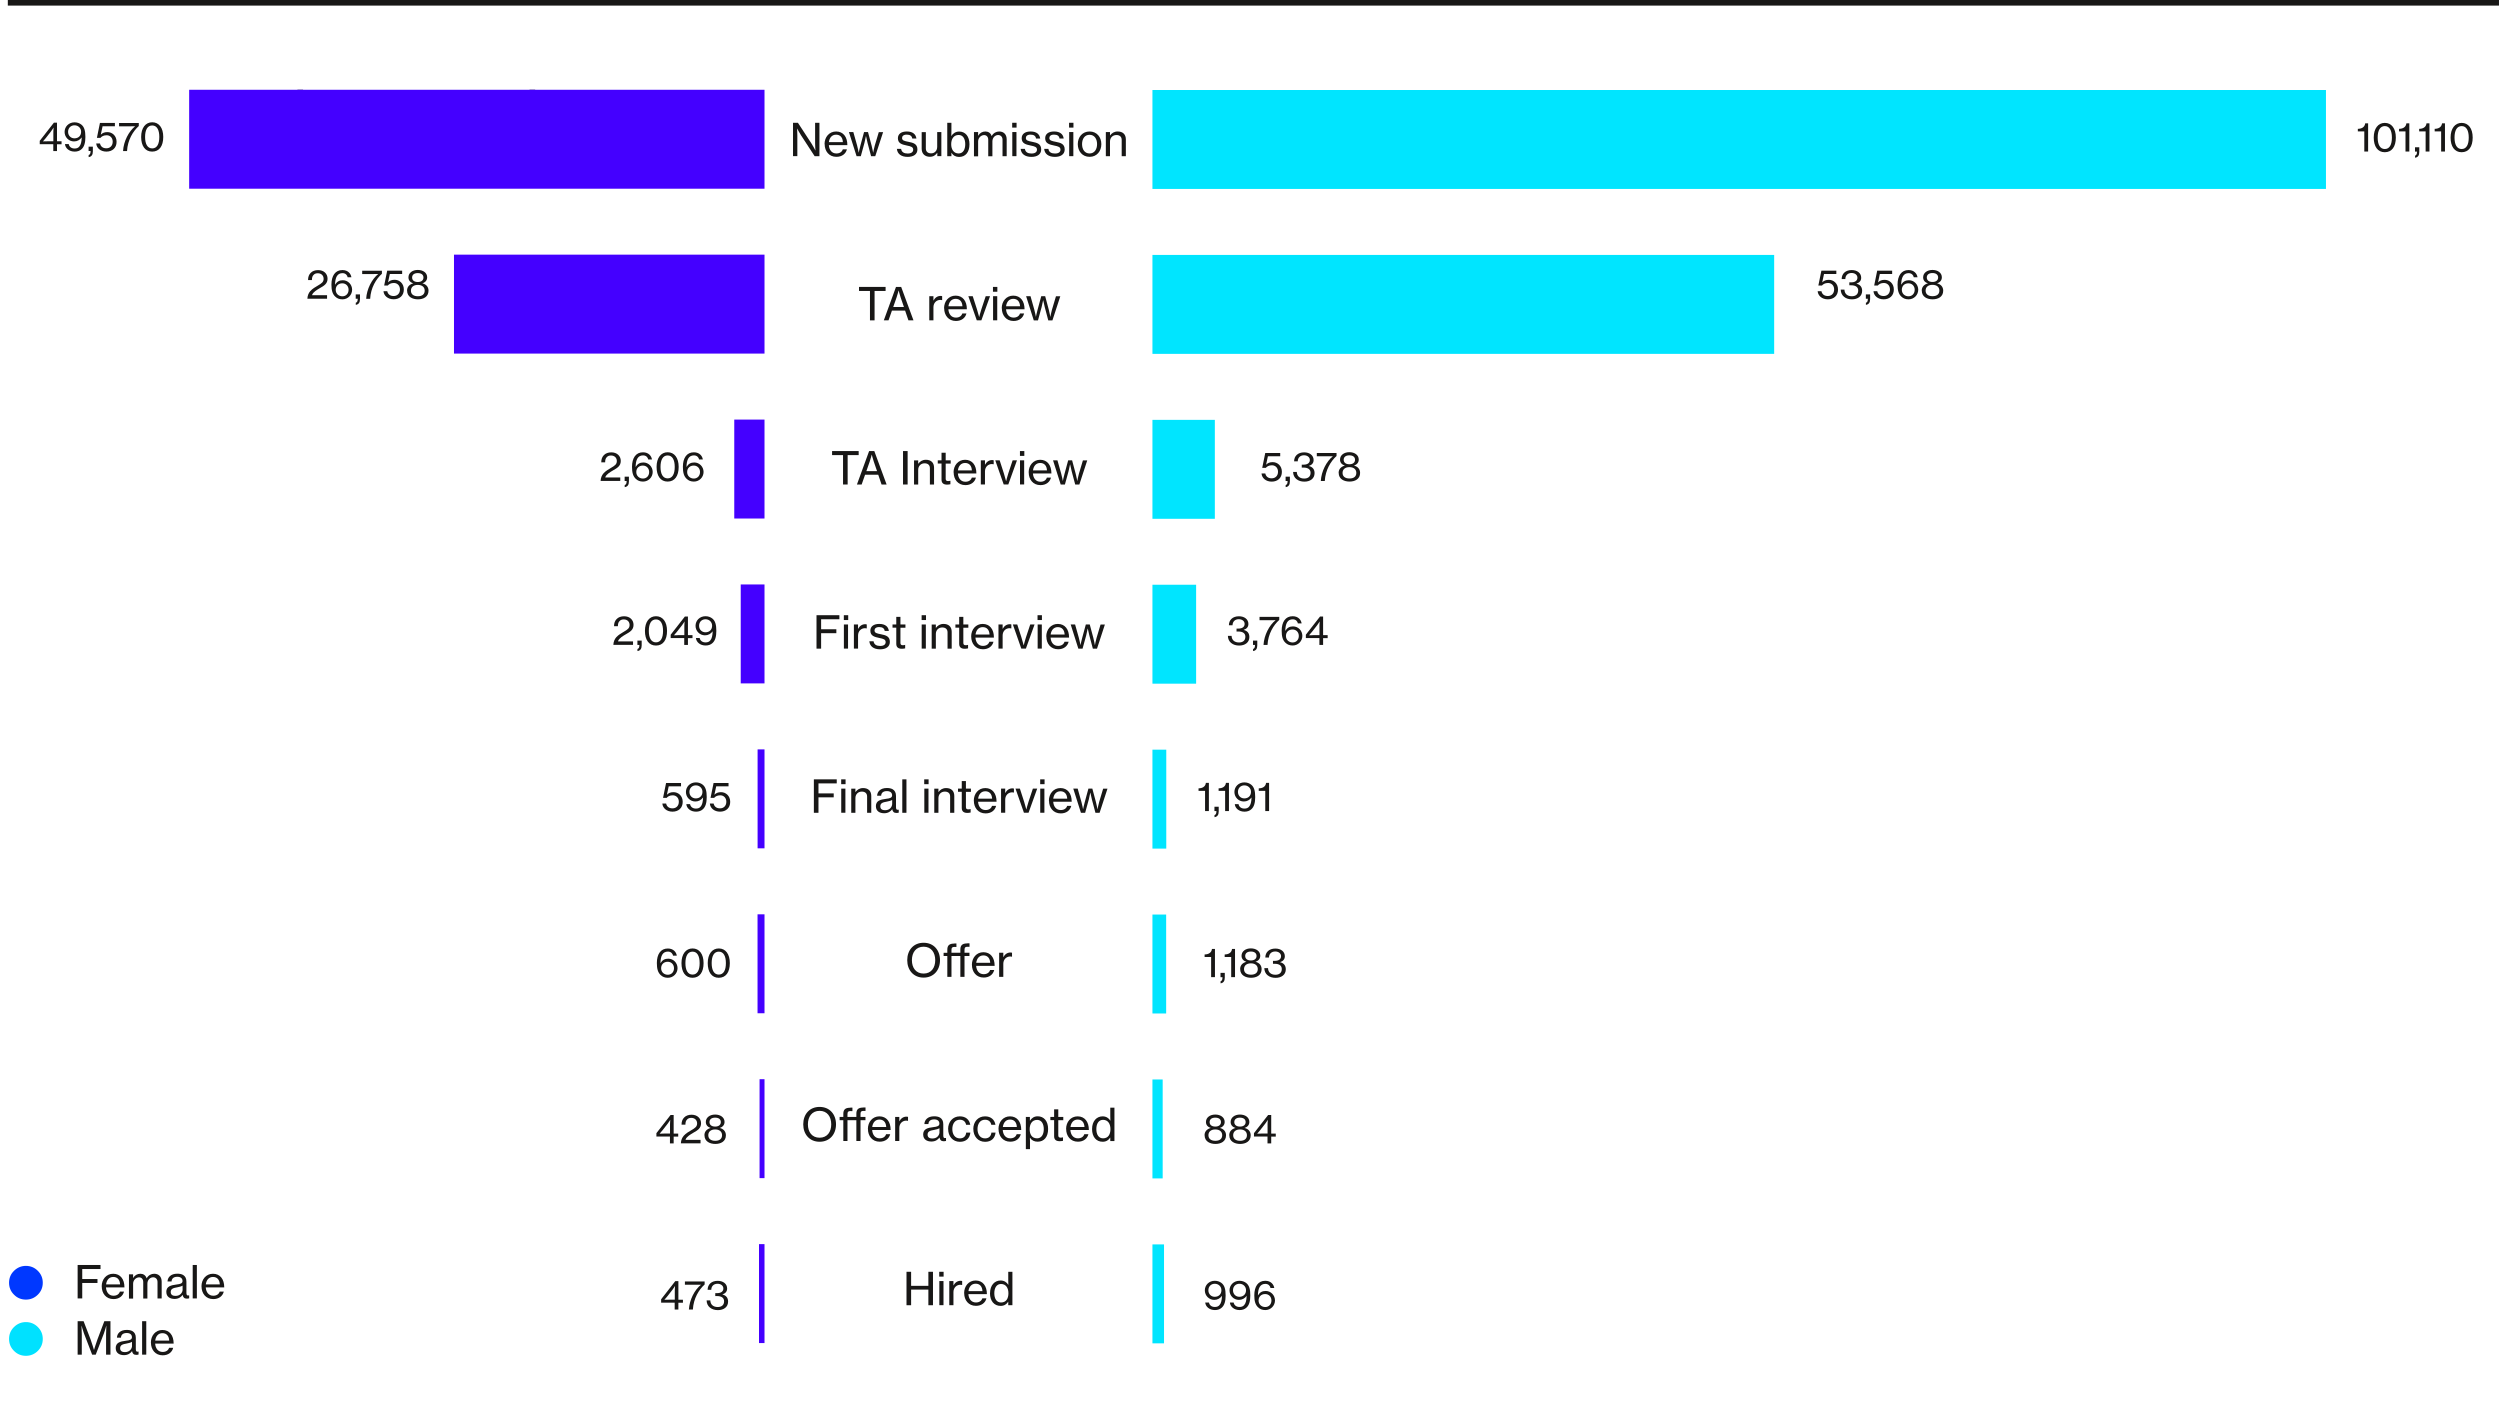 <?xml version="1.0" encoding="UTF-8"?><svg id="Ebene_1" xmlns="http://www.w3.org/2000/svg" xmlns:xlink="http://www.w3.org/1999/xlink" viewBox="0 0 444.73 249.75"><defs><style>.cls-1{stroke:#181716;}.cls-1,.cls-2,.cls-3{fill:none;}.cls-4{clip-path:url(#clippath);}.cls-2,.cls-5,.cls-6,.cls-7,.cls-8,.cls-9{stroke-width:0px;}.cls-10{clip-path:url(#clippath-1);}.cls-11{clip-path:url(#clippath-2);}.cls-5{fill:#40f;}.cls-3{stroke:#000;stroke-miterlimit:10;}.cls-6{fill:#0038ff;}.cls-7{fill:#181716;}.cls-8{fill:#00e5ff;}.cls-9{fill:#00e1ff;}</style><clipPath id="clippath"><rect class="cls-2" x="204.49" y="7.59" width="239.72" height="239.46"/></clipPath><clipPath id="clippath-1"><rect class="cls-2" x="15.9" y="7.59" width="121.82" height="238.89"/></clipPath><clipPath id="clippath-2"><rect class="cls-2" width="444.55" height="249.75"/></clipPath></defs><g class="cls-4"><rect class="cls-5" x="100.42" y="15.97" width="102.35" height="17.6"/><rect class="cls-5" x="147.53" y="45.3" width="55.24" height="17.6"/><rect class="cls-5" x="197.39" y="74.64" width="5.38" height="17.6"/><rect class="cls-5" x="198.54" y="103.97" width="4.23" height="17.6"/><rect class="cls-5" x="201.54" y="133.31" width="1.23" height="17.6"/><rect class="cls-5" x="201.53" y="162.65" width="1.24" height="17.6"/><rect class="cls-5" x="201.89" y="191.98" width=".88" height="17.6"/><rect class="cls-5" x="201.8" y="221.32" width=".98" height="17.6"/></g><line class="cls-3" x1="246.3" y1="16.01" x2="246.3" y2="21.88"/><line class="cls-3" x1="287.6" y1="16.01" x2="287.6" y2="21.88"/><line class="cls-3" x1="328.89" y1="16.01" x2="328.89" y2="21.88"/><line class="cls-3" x1="370.19" y1="16.01" x2="370.19" y2="21.88"/><line class="cls-3" x1="411.48" y1="16.01" x2="411.48" y2="21.88"/><rect class="cls-8" x="205.01" y="16.01" width="208.76" height="17.6"/><rect class="cls-8" x="205.01" y="45.35" width="110.6" height="17.6"/><rect class="cls-8" x="205.01" y="74.69" width="11.1" height="17.6"/><rect class="cls-8" x="205.01" y="104.02" width="7.77" height="17.6"/><rect class="cls-8" x="205.01" y="133.36" width="2.46" height="17.6"/><rect class="cls-8" x="205.01" y="162.69" width="2.44" height="17.6"/><rect class="cls-8" x="205.01" y="192.03" width="1.82" height="17.6"/><rect class="cls-8" x="205.01" y="221.37" width="2.06" height="17.6"/><line class="cls-3" x1="94.7" y1="15.97" x2="94.7" y2="21.83"/><line class="cls-3" x1="53.41" y1="15.97" x2="53.41" y2="21.83"/><rect class="cls-5" x="33.65" y="15.97" width="102.35" height="17.6"/><rect class="cls-5" x="80.76" y="45.3" width="55.24" height="17.6"/><rect class="cls-5" x="130.62" y="74.64" width="5.38" height="17.6"/><rect class="cls-5" x="131.77" y="103.97" width="4.23" height="17.6"/><rect class="cls-5" x="134.77" y="133.31" width="1.23" height="17.6"/><rect class="cls-5" x="134.76" y="162.65" width="1.24" height="17.6"/><rect class="cls-5" x="135.12" y="191.98" width=".88" height="17.6"/><rect class="cls-5" x="135.02" y="221.32" width=".98" height="17.6"/><g class="cls-10"><rect class="cls-8" x="138.23" y="16.01" width="208.76" height="17.6"/><rect class="cls-8" x="138.23" y="45.35" width="110.6" height="17.6"/><rect class="cls-8" x="138.23" y="74.69" width="11.1" height="17.6"/><rect class="cls-8" x="138.23" y="104.02" width="7.77" height="17.6"/><rect class="cls-8" x="138.23" y="133.36" width="2.46" height="17.6"/><rect class="cls-8" x="138.23" y="162.69" width="2.44" height="17.6"/><rect class="cls-8" x="138.23" y="192.03" width="1.82" height="17.6"/><rect class="cls-8" x="138.23" y="221.37" width="2.06" height="17.6"/></g><path class="cls-7" d="M9.49,25.65h-2.42v-.6l2.52-3.23h.55v3.31h.81v.53h-.81v1.21h-.66v-1.21ZM8.36,25.13h1.13v-1.69c0-.27.04-.74.04-.74h-.01s-.23.39-.43.65l-.92,1.18c-.2.25-.53.62-.53.62h0s.46-.01.74-.01Z"/><path class="cls-7" d="M11.55,25.63h.68c.06.41.4.79,1.04.79.37,0,.64-.11.83-.34.29-.32.41-.85.44-1.63h-.01c-.32.44-.78.71-1.37.71-.92,0-1.67-.76-1.67-1.69,0-.95.75-1.71,1.77-1.71.5,0,.88.16,1.18.38.57.43.75,1.15.75,2.24,0,1-.2,1.73-.69,2.16-.3.28-.71.43-1.21.43-.99,0-1.67-.61-1.73-1.34ZM14.43,23.45c0-.69-.53-1.16-1.18-1.16s-1.14.47-1.14,1.16.5,1.16,1.13,1.16c.73,0,1.19-.48,1.19-1.16Z"/><path class="cls-7" d="M15.77,27.58c.2-.07.34-.21.34-.65v-.07h-.35v-.77h.76v.84c0,.62-.25.95-.75,1.02v-.36Z"/><path class="cls-7" d="M17.12,25.52h.67c.1.5.46.86,1.13.86s1.13-.46,1.13-1.17-.48-1.15-1.08-1.15c-.55,0-.9.22-1.09.46h-.64l.54-2.65h2.66v.59h-2.19l-.32,1.49h.01c.28-.29.64-.45,1.16-.45.84,0,1.64.63,1.64,1.73s-.77,1.74-1.81,1.74-1.75-.64-1.81-1.44Z"/><path class="cls-7" d="M24.04,22.46h0s-.39.01-.92.01h-1.94v-.59h3.51v.54c-1.01.9-1.99,2.49-2.09,4.45h-.71c.1-1.75,1.02-3.5,2.15-4.41Z"/><path class="cls-7" d="M25.11,24.36c0-1.61.78-2.61,1.97-2.61s1.96.98,1.96,2.61-.71,2.61-1.97,2.61-1.96-1.02-1.96-2.61ZM28.34,24.36c0-1.24-.41-2.04-1.26-2.04s-1.27.78-1.27,2.04.42,2.04,1.27,2.04,1.26-.78,1.26-2.04Z"/><path class="cls-7" d="M55.21,51.77c.38-.42.9-.71,1.37-.99.62-.36.99-.61.99-1.18s-.4-.99-1.04-.99c-.34,0-.58.1-.76.31-.2.2-.28.48-.28.9h-.69c0-.56.16-.96.46-1.27.31-.33.78-.5,1.33-.5,1.02,0,1.68.65,1.68,1.53s-.61,1.25-1.36,1.67c-.52.31-1.2.69-1.39,1.21v.06s2.66,0,2.66,0v.62h-3.5c.03-.6.23-1.03.53-1.37Z"/><path class="cls-7" d="M59.65,52.78c-.52-.48-.69-1.16-.69-2.16,0-.78.17-1.43.5-1.88.33-.45.81-.7,1.46-.7,1,0,1.5.67,1.59,1.28h-.67c-.05-.34-.35-.73-.91-.73-.94,0-1.3.76-1.33,2.05h.01c.33-.55.77-.79,1.37-.79.92,0,1.65.75,1.66,1.68,0,.95-.76,1.72-1.72,1.72-.56,0-.97-.18-1.27-.48ZM62.01,51.56c0-.69-.48-1.16-1.12-1.16-.69,0-1.17.46-1.17,1.15s.52,1.16,1.19,1.16c.63,0,1.1-.47,1.1-1.16Z"/><path class="cls-7" d="M63.29,53.86c.2-.07.34-.21.34-.65v-.07h-.35v-.77h.76v.84c0,.62-.25.95-.75,1.02v-.36Z"/><path class="cls-7" d="M67.29,48.74h0s-.39.01-.92.01h-1.94v-.59h3.51v.54c-1.01.9-1.99,2.49-2.09,4.45h-.71c.1-1.75,1.02-3.5,2.15-4.41Z"/><path class="cls-7" d="M68.22,51.8h.67c.1.5.46.86,1.13.86s1.13-.46,1.13-1.17-.48-1.15-1.08-1.15c-.55,0-.9.22-1.09.46h-.64l.54-2.65h2.66v.59h-2.19l-.32,1.48h.01c.28-.29.64-.45,1.16-.45.84,0,1.64.63,1.64,1.73s-.77,1.74-1.81,1.74-1.75-.64-1.81-1.44Z"/><path class="cls-7" d="M72.41,51.71c0-.71.46-1.12,1.09-1.3v-.02c-.54-.16-.84-.54-.84-1.05,0-.8.72-1.32,1.66-1.32s1.67.51,1.67,1.31c0,.51-.3.89-.83,1.06v.02c.64.16,1.07.62,1.07,1.3,0,1.11-.93,1.54-1.88,1.54s-1.93-.43-1.93-1.54ZM75.55,51.71c0-.63-.46-1.03-1.23-1.03s-1.22.4-1.22,1.03.46.99,1.24.99,1.21-.37,1.21-.99ZM75.33,49.37c0-.5-.38-.79-1.01-.79s-1.01.29-1.01.79.39.8,1.01.8,1.01-.3,1.01-.8Z"/><path class="cls-7" d="M107.37,84.19c.38-.42.9-.71,1.37-.99.62-.36.99-.61.99-1.18s-.4-.99-1.04-.99c-.34,0-.58.1-.76.31-.2.2-.28.48-.28.9h-.69c0-.56.16-.96.46-1.27.31-.33.78-.5,1.33-.5,1.02,0,1.68.65,1.68,1.53s-.61,1.25-1.36,1.67c-.52.31-1.2.69-1.39,1.21v.06s2.66,0,2.66,0v.62h-3.5c.03-.6.23-1.03.53-1.37Z"/><path class="cls-7" d="M111.13,86.29c.2-.07.34-.21.34-.65v-.07h-.35v-.77h.76v.84c0,.62-.25.95-.75,1.02v-.36Z"/><path class="cls-7" d="M113.12,85.2c-.52-.48-.69-1.16-.69-2.16,0-.78.17-1.43.5-1.88.33-.45.81-.7,1.46-.7,1,0,1.5.67,1.59,1.28h-.67c-.05-.34-.35-.73-.91-.73-.94,0-1.3.76-1.33,2.05h.01c.33-.55.77-.79,1.37-.79.92,0,1.65.75,1.66,1.68,0,.95-.76,1.72-1.72,1.72-.56,0-.97-.18-1.27-.48ZM115.48,83.98c0-.69-.48-1.16-1.12-1.16-.69,0-1.17.46-1.17,1.15s.52,1.16,1.19,1.16c.63,0,1.1-.47,1.1-1.16Z"/><path class="cls-7" d="M116.8,83.06c0-1.61.78-2.61,1.97-2.61s1.96.98,1.96,2.61-.71,2.61-1.97,2.61-1.96-1.02-1.96-2.61ZM120.03,83.06c0-1.24-.41-2.04-1.26-2.04s-1.27.78-1.27,2.04.42,2.04,1.27,2.04,1.26-.78,1.26-2.04Z"/><path class="cls-7" d="M122.17,85.2c-.52-.48-.69-1.16-.69-2.16,0-.78.17-1.43.5-1.88.33-.45.81-.7,1.46-.7,1,0,1.5.67,1.59,1.28h-.67c-.05-.34-.35-.73-.91-.73-.94,0-1.3.76-1.33,2.05h.01c.33-.55.77-.79,1.37-.79.92,0,1.65.75,1.66,1.68,0,.95-.76,1.72-1.72,1.72-.56,0-.97-.18-1.27-.48ZM124.53,83.98c0-.69-.48-1.16-1.12-1.16-.69,0-1.17.46-1.17,1.15s.52,1.16,1.19,1.16c.63,0,1.1-.47,1.1-1.16Z"/><path class="cls-7" d="M109.64,113.35c.38-.42.9-.71,1.37-.99.62-.36.99-.61.99-1.18s-.4-.99-1.04-.99c-.34,0-.58.1-.76.31-.2.2-.28.48-.28.9h-.69c0-.56.16-.96.46-1.27.31-.33.78-.5,1.33-.5,1.02,0,1.68.65,1.68,1.53s-.61,1.25-1.36,1.67c-.52.31-1.2.69-1.39,1.21v.06s2.66,0,2.66,0v.62h-3.5c.03-.6.23-1.03.53-1.37Z"/><path class="cls-7" d="M113.4,115.45c.2-.07.34-.21.34-.65v-.07h-.35v-.77h.76v.84c0,.62-.25.95-.75,1.02v-.36Z"/><path class="cls-7" d="M114.73,112.23c0-1.61.78-2.61,1.97-2.61s1.96.98,1.96,2.61-.71,2.61-1.97,2.61-1.96-1.02-1.96-2.61ZM117.95,112.23c0-1.24-.41-2.04-1.26-2.04s-1.27.78-1.27,2.04.42,2.04,1.27,2.04,1.26-.78,1.26-2.04Z"/><path class="cls-7" d="M121.73,113.51h-2.42v-.6l2.52-3.23h.55v3.31h.81v.53h-.81v1.21h-.66v-1.21ZM120.61,112.99h1.13v-1.69c0-.27.04-.74.04-.74h-.01s-.23.39-.43.65l-.92,1.18c-.2.25-.53.62-.53.62h0s.46-.01.74-.01Z"/><path class="cls-7" d="M123.79,113.49h.68c.06.41.4.79,1.04.79.37,0,.64-.11.83-.34.29-.32.41-.85.44-1.63h-.01c-.32.44-.78.71-1.37.71-.92,0-1.67-.76-1.67-1.69,0-.95.75-1.71,1.77-1.71.5,0,.88.16,1.18.38.57.43.75,1.15.75,2.24,0,1-.2,1.73-.69,2.16-.3.28-.71.43-1.21.43-.99,0-1.67-.61-1.73-1.34ZM126.68,111.32c0-.69-.53-1.16-1.18-1.16s-1.14.47-1.14,1.16.5,1.16,1.13,1.16c.73,0,1.19-.48,1.19-1.16Z"/><path class="cls-7" d="M117.83,142.94h.67c.1.5.46.86,1.13.86s1.13-.46,1.13-1.17-.48-1.15-1.08-1.15c-.55,0-.9.22-1.09.46h-.64l.54-2.65h2.66v.59h-2.19l-.32,1.49h.01c.28-.29.64-.45,1.16-.45.84,0,1.64.63,1.64,1.73s-.77,1.74-1.81,1.74-1.75-.64-1.81-1.44Z"/><path class="cls-7" d="M122.08,143.05h.68c.06.41.4.79,1.04.79.37,0,.64-.11.83-.34.29-.32.41-.85.44-1.63h-.01c-.32.44-.78.71-1.37.71-.92,0-1.67-.76-1.67-1.69,0-.95.75-1.71,1.77-1.71.5,0,.88.16,1.18.38.57.43.75,1.15.75,2.24,0,1-.2,1.73-.69,2.16-.3.28-.71.43-1.21.43-.99,0-1.67-.61-1.73-1.34ZM124.96,140.87c0-.69-.53-1.16-1.18-1.16s-1.14.47-1.14,1.16.5,1.16,1.13,1.16c.73,0,1.19-.48,1.19-1.16Z"/><path class="cls-7" d="M126.28,142.94h.67c.1.5.46.86,1.13.86s1.13-.46,1.13-1.17-.48-1.15-1.08-1.15c-.55,0-.9.22-1.09.46h-.64l.54-2.65h2.66v.59h-2.19l-.32,1.49h.01c.28-.29.64-.45,1.16-.45.84,0,1.64.63,1.64,1.73s-.77,1.74-1.81,1.74-1.75-.64-1.81-1.44Z"/><path class="cls-7" d="M119.19,202.18h-2.42v-.6l2.52-3.23h.55v3.31h.81v.53h-.81v1.21h-.66v-1.21ZM118.06,201.65h1.13v-1.69c0-.27.04-.74.04-.74h-.01s-.23.39-.43.65l-.92,1.18c-.2.25-.53.62-.53.62h0s.46-.01.74-.01Z"/><path class="cls-7" d="M121.65,202.02c.38-.42.9-.71,1.37-.99.62-.36.99-.61.99-1.18s-.4-.99-1.04-.99c-.34,0-.58.1-.76.31-.2.2-.28.48-.28.9h-.69c0-.56.16-.96.46-1.27.31-.33.78-.5,1.33-.5,1.02,0,1.68.65,1.68,1.53s-.61,1.25-1.36,1.67c-.52.31-1.2.69-1.39,1.21v.06s2.66,0,2.66,0v.62h-3.5c.03-.6.23-1.03.53-1.37Z"/><path class="cls-7" d="M125.31,201.96c0-.71.46-1.12,1.09-1.3v-.02c-.54-.16-.84-.54-.84-1.05,0-.8.72-1.32,1.66-1.32s1.67.51,1.67,1.31c0,.51-.3.89-.83,1.06v.02c.64.16,1.07.62,1.07,1.3,0,1.11-.93,1.54-1.88,1.54s-1.93-.43-1.93-1.54ZM128.45,201.95c0-.63-.46-1.03-1.23-1.03s-1.22.4-1.22,1.03.46.99,1.24.99,1.21-.37,1.21-.99ZM128.23,199.61c0-.5-.38-.79-1.01-.79s-1.01.29-1.01.79.39.8,1.01.8,1.01-.3,1.01-.8Z"/><path class="cls-7" d="M120.03,231.73h-2.42v-.6l2.52-3.23h.55v3.31h.81v.53h-.81v1.21h-.66v-1.21ZM118.91,231.2h1.13v-1.69c0-.27.04-.74.04-.74h-.01s-.23.39-.43.65l-.92,1.18c-.2.25-.53.62-.53.62h0s.46-.01.74-.01Z"/><path class="cls-7" d="M124.7,228.54h0s-.39.01-.92.01h-1.94v-.59h3.51v.54c-1.01.9-1.99,2.49-2.09,4.45h-.71c.1-1.75,1.02-3.5,2.15-4.41Z"/><path class="cls-7" d="M126.29,232.61c-.36-.29-.58-.73-.59-1.28h.66c.02.74.51,1.18,1.32,1.18.67,0,1.13-.34,1.13-1.02,0-.61-.46-.93-1.26-.93h-.31v-.52h.31c.74,0,1.13-.32,1.13-.83s-.46-.84-1.04-.84c-.7,0-1.11.46-1.11,1.08h-.65c0-.94.67-1.6,1.79-1.6.94,0,1.68.51,1.68,1.37,0,.56-.34.88-.83,1.04v.02c.69.18,1,.62,1,1.27,0,.97-.79,1.51-1.81,1.51-.56,0-1.05-.15-1.41-.45Z"/><path class="cls-7" d="M117.54,173.47c-.52-.48-.69-1.16-.69-2.16,0-.78.17-1.43.5-1.88.33-.45.81-.7,1.46-.7,1,0,1.5.67,1.59,1.28h-.67c-.05-.34-.35-.73-.91-.73-.94,0-1.3.76-1.33,2.05h.01c.33-.55.77-.79,1.37-.79.92,0,1.65.75,1.66,1.68,0,.95-.76,1.72-1.72,1.72-.56,0-.97-.18-1.27-.48ZM119.9,172.25c0-.69-.48-1.16-1.12-1.16-.69,0-1.17.46-1.17,1.15s.52,1.16,1.19,1.16c.63,0,1.1-.47,1.1-1.16Z"/><path class="cls-7" d="M121.23,171.33c0-1.61.78-2.61,1.97-2.61s1.96.98,1.96,2.61-.71,2.61-1.97,2.61-1.96-1.02-1.96-2.61ZM124.46,171.33c0-1.24-.41-2.04-1.26-2.04s-1.27.78-1.27,2.04.42,2.04,1.27,2.04,1.26-.78,1.26-2.04Z"/><path class="cls-7" d="M125.9,171.33c0-1.61.78-2.61,1.97-2.61s1.96.98,1.96,2.61-.71,2.61-1.97,2.61-1.96-1.02-1.96-2.61ZM129.13,171.33c0-1.24-.41-2.04-1.26-2.04s-1.27.78-1.27,2.04.42,2.04,1.27,2.04,1.26-.78,1.26-2.04Z"/><path class="cls-6" d="M7.61,228.19c0,.83-.29,1.54-.88,2.12-.58.58-1.29.88-2.12.88s-1.54-.29-2.12-.88c-.59-.58-.88-1.29-.88-2.12s.29-1.54.88-2.12,1.3-.88,2.12-.88,1.53.29,2.12.88.88,1.29.88,2.12Z"/><path class="cls-7" d="M13.81,225.03h4.07v.72h-3.25v1.78h2.71v.7h-2.71v2.75h-.82v-5.95Z"/><path class="cls-7" d="M18.09,228.84c0-1.25.82-2.25,2.05-2.25.64,0,1.14.25,1.47.66.35.42.53,1.04.53,1.77h-3.29c.06.84.51,1.48,1.34,1.48.59,0,1-.28,1.14-.74h.73c-.19.8-.88,1.34-1.87,1.34-1.32,0-2.09-1.01-2.09-2.26ZM18.87,228.48h2.49c-.04-.82-.46-1.32-1.21-1.32s-1.18.56-1.28,1.32Z"/><path class="cls-7" d="M22.94,226.69h.74v.64h.02c.26-.46.72-.74,1.27-.74.52,0,.94.27,1.11.8h.02c.3-.54.81-.8,1.33-.8.78,0,1.33.5,1.33,1.4v3h-.74v-2.93c0-.53-.34-.84-.78-.84-.54,0-1.02.47-1.02,1.13v2.65h-.74v-2.93c0-.53-.3-.84-.74-.84-.51,0-1.06.47-1.06,1.13v2.65h-.74v-4.29Z"/><path class="cls-7" d="M29.58,229.85c0-1,.74-1.21,1.85-1.35.63-.07,1.04-.18,1.04-.62,0-.46-.33-.75-.92-.75-.68,0-1.01.32-1.03.83h-.72c.03-.73.58-1.38,1.74-1.38.41,0,.77.07,1.04.23.36.22.58.59.58,1.17v2.01c0,.34.08.53.46.45h.03v.52c-.1.03-.22.06-.4.06-.46,0-.68-.22-.76-.67h0c-.27.38-.71.72-1.44.72-.82,0-1.46-.4-1.46-1.22ZM32.48,229.4v-.7c-.22.14-.59.24-.94.3-.7.12-1.17.25-1.17.84,0,.55.42.69.86.69.86,0,1.26-.63,1.26-1.13Z"/><path class="cls-7" d="M34.28,225.03h.74v5.95h-.74v-5.95Z"/><path class="cls-7" d="M35.84,228.84c0-1.25.82-2.25,2.05-2.25.64,0,1.14.25,1.47.66.35.42.53,1.04.53,1.77h-3.29c.06.84.51,1.48,1.34,1.48.59,0,1-.28,1.14-.74h.73c-.19.8-.88,1.34-1.87,1.34-1.32,0-2.09-1.01-2.09-2.26ZM36.61,228.48h2.49c-.04-.82-.46-1.32-1.21-1.32s-1.18.56-1.28,1.32Z"/><path class="cls-9" d="M7.61,238.19c0,.83-.29,1.54-.88,2.12-.58.58-1.29.88-2.12.88s-1.54-.29-2.12-.88c-.59-.58-.88-1.29-.88-2.12s.29-1.54.88-2.12,1.3-.88,2.12-.88,1.53.29,2.12.88.88,1.29.88,2.12Z"/><path class="cls-7" d="M13.81,235.03h1.06l1.24,3.23c.24.65.6,1.86.6,1.86h.02s.37-1.21.61-1.86l1.22-3.23h1.09v5.95h-.78v-3.6c0-.53.05-1.53.05-1.53h-.02s-.24.9-.42,1.36l-1.45,3.77h-.64l-1.45-3.77c-.17-.46-.42-1.36-.42-1.36h-.02s.05,1,.05,1.53v3.6h-.74v-5.95Z"/><path class="cls-7" d="M20.58,239.85c0-1,.74-1.21,1.85-1.35.63-.07,1.04-.18,1.04-.62,0-.46-.33-.75-.92-.75-.68,0-1.01.32-1.03.83h-.72c.03-.73.58-1.38,1.74-1.38.41,0,.77.07,1.04.23.36.22.58.59.58,1.17v2.01c0,.34.08.53.46.45h.03v.52c-.1.03-.22.06-.4.06-.46,0-.68-.22-.76-.67h0c-.27.38-.71.72-1.44.72-.82,0-1.46-.4-1.46-1.22ZM23.48,239.4v-.7c-.22.14-.59.24-.94.3-.7.12-1.17.25-1.17.84,0,.55.42.69.86.69.86,0,1.26-.63,1.26-1.13Z"/><path class="cls-7" d="M25.28,235.03h.74v5.95h-.74v-5.95Z"/><path class="cls-7" d="M26.84,238.84c0-1.25.82-2.25,2.05-2.25.64,0,1.14.25,1.47.66.35.42.53,1.04.53,1.77h-3.29c.06.84.51,1.48,1.34,1.48.59,0,1-.28,1.14-.74h.73c-.19.8-.88,1.34-1.87,1.34-1.32,0-2.09-1.01-2.09-2.26ZM27.61,238.48h2.49c-.04-.82-.46-1.32-1.21-1.32s-1.18.56-1.28,1.32Z"/><path class="cls-7" d="M141.08,21.84h.86l2.44,3.73c.29.44.66,1.18.66,1.18h.02s-.06-.78-.06-1.27v-3.64h.77v5.95h-.85l-2.43-3.73c-.29-.45-.68-1.18-.68-1.18h-.02s.05.78.05,1.25v3.65h-.77v-5.95Z"/><path class="cls-7" d="M146.68,25.64c0-1.25.82-2.25,2.06-2.25.64,0,1.14.25,1.47.66.35.42.53,1.04.53,1.77h-3.29c.06.84.51,1.48,1.34,1.48.59,0,1-.28,1.14-.74h.73c-.19.8-.88,1.34-1.87,1.34-1.32,0-2.09-1.01-2.09-2.26ZM147.45,25.28h2.49c-.04-.82-.46-1.32-1.21-1.32s-1.18.56-1.28,1.32Z"/><path class="cls-7" d="M151.01,23.49h.79l.67,2.38c.14.49.28,1.26.28,1.26h.02s.14-.72.29-1.24l.65-2.4h.7l.64,2.4c.12.46.27,1.25.27,1.25h.02s.12-.74.28-1.26l.71-2.38h.77l-1.4,4.29h-.74l-.63-2.37c-.1-.42-.27-1.2-.27-1.2h-.02s-.16.79-.26,1.2l-.65,2.37h-.75l-1.36-4.29Z"/><path class="cls-7" d="M159.55,26.48h.75c.09.62.57.83,1.18.83.68,0,.97-.3.97-.68,0-.47-.36-.59-1.12-.74-.84-.18-1.6-.35-1.6-1.3,0-.74.58-1.2,1.58-1.2,1.08,0,1.61.5,1.71,1.25h-.74c-.06-.44-.37-.69-.98-.69-.58,0-.83.27-.83.6,0,.45.42.54,1.14.68.86.17,1.59.36,1.59,1.36,0,.87-.72,1.32-1.73,1.32-1.18,0-1.85-.56-1.92-1.43Z"/><path class="cls-7" d="M166.74,27.79v-.6h-.02c-.3.42-.68.7-1.3.7-.89,0-1.46-.54-1.46-1.43v-2.96h.74v2.92c0,.54.34.86.94.86.66,0,1.08-.5,1.08-1.17v-2.62h.74v4.29h-.74Z"/><path class="cls-7" d="M169.27,27.18h-.02v.61h-.74v-5.95h.74v1.52c0,.33-.02.63-.02.82h.02c.28-.46.76-.78,1.38-.78,1.09,0,1.83.85,1.83,2.26s-.7,2.26-1.85,2.26c-.58,0-1.06-.26-1.34-.74ZM171.71,25.66c0-.94-.38-1.65-1.17-1.65-.91,0-1.33.74-1.33,1.65s.44,1.64,1.32,1.64c.79,0,1.18-.7,1.18-1.64Z"/><path class="cls-7" d="M173.26,23.49h.74v.64h.02c.26-.46.72-.74,1.27-.74.52,0,.94.27,1.11.8h.02c.3-.54.81-.8,1.33-.8.78,0,1.33.5,1.33,1.4v3h-.74v-2.93c0-.53-.34-.84-.78-.84-.54,0-1.02.47-1.02,1.13v2.65h-.74v-2.93c0-.53-.3-.84-.74-.84-.51,0-1.06.47-1.06,1.13v2.65h-.74v-4.29Z"/><path class="cls-7" d="M180.06,21.84h.78v.86h-.78v-.86ZM180.08,23.49h.74v4.29h-.74v-4.29Z"/><path class="cls-7" d="M181.57,26.48h.75c.09.62.57.83,1.18.83.68,0,.97-.3.97-.68,0-.47-.36-.59-1.12-.74-.84-.18-1.6-.35-1.6-1.3,0-.74.58-1.2,1.58-1.2,1.08,0,1.61.5,1.71,1.25h-.74c-.06-.44-.37-.69-.98-.69-.58,0-.83.27-.83.6,0,.45.42.54,1.14.68.86.17,1.59.36,1.59,1.36,0,.87-.72,1.32-1.73,1.32-1.18,0-1.85-.56-1.92-1.43Z"/><path class="cls-7" d="M185.75,26.48h.75c.09.62.57.83,1.18.83.68,0,.97-.3.97-.68,0-.47-.36-.59-1.12-.74-.84-.18-1.6-.35-1.6-1.3,0-.74.58-1.2,1.58-1.2,1.08,0,1.62.5,1.71,1.25h-.74c-.06-.44-.37-.69-.98-.69-.58,0-.83.27-.83.6,0,.45.42.54,1.14.68.86.17,1.59.36,1.59,1.36,0,.87-.72,1.32-1.73,1.32-1.18,0-1.85-.56-1.92-1.43Z"/><path class="cls-7" d="M190.18,21.84h.78v.86h-.78v-.86ZM190.2,23.49h.74v4.29h-.74v-4.29Z"/><path class="cls-7" d="M191.73,25.64c0-1.25.81-2.25,2.1-2.25s2.09,1.01,2.09,2.25-.79,2.26-2.09,2.26-2.1-1.01-2.1-2.26ZM195.16,25.64c0-.93-.46-1.66-1.34-1.66s-1.33.74-1.33,1.66.46,1.66,1.33,1.66,1.34-.73,1.34-1.66Z"/><path class="cls-7" d="M197.45,24.1h.02c.31-.43.74-.71,1.36-.71.9,0,1.45.5,1.45,1.4v3h-.74v-2.91c0-.55-.36-.86-.94-.86-.66,0-1.14.47-1.14,1.16v2.61h-.74v-4.29h.74v.61Z"/><path class="cls-7" d="M152.81,51.04h4.73v.72h-1.96v5.23h-.82v-5.23h-1.95v-.72Z"/><path class="cls-7" d="M159.4,51.04h.91l2.19,5.95h-.9l-.59-1.74h-2.34l-.61,1.74h-.84l2.17-5.95ZM158.9,54.61h1.9l-.57-1.66c-.2-.58-.36-1.26-.36-1.26h-.02s-.18.71-.37,1.26l-.58,1.66Z"/><path class="cls-7" d="M166.04,53.47h.02c.26-.5.7-.83,1.27-.83.12,0,.19.02.27.05v.7h-.02c-.1-.03-.18-.04-.3-.04-.66,0-1.23.5-1.23,1.3v2.33h-.74v-4.29h.74v.78Z"/><path class="cls-7" d="M167.94,54.84c0-1.25.82-2.25,2.06-2.25.64,0,1.14.25,1.47.66.35.42.53,1.04.53,1.77h-3.29c.06.84.51,1.48,1.34,1.48.59,0,1-.28,1.14-.74h.73c-.19.8-.88,1.34-1.87,1.34-1.32,0-2.09-1.01-2.09-2.26ZM168.72,54.48h2.49c-.04-.82-.46-1.32-1.21-1.32s-1.18.56-1.28,1.32Z"/><path class="cls-7" d="M172.25,52.69h.79l.75,2.32c.18.58.39,1.37.39,1.37h.02s.18-.79.38-1.37l.77-2.32h.77l-1.54,4.29h-.82l-1.5-4.29Z"/><path class="cls-7" d="M176.64,51.04h.78v.86h-.78v-.86ZM176.66,52.69h.74v4.29h-.74v-4.29Z"/><path class="cls-7" d="M178.2,54.84c0-1.25.82-2.25,2.06-2.25.64,0,1.14.25,1.47.66.35.42.53,1.04.53,1.77h-3.29c.06.84.51,1.48,1.34,1.48.59,0,1-.28,1.14-.74h.73c-.19.8-.88,1.34-1.87,1.34-1.32,0-2.09-1.01-2.09-2.26ZM178.97,54.48h2.49c-.04-.82-.46-1.32-1.21-1.32s-1.18.56-1.28,1.32Z"/><path class="cls-7" d="M182.53,52.69h.79l.67,2.38c.14.49.28,1.26.28,1.26h.02s.14-.72.29-1.24l.65-2.4h.7l.64,2.4c.12.46.27,1.25.27,1.25h.02s.12-.74.28-1.26l.71-2.38h.77l-1.4,4.29h-.74l-.63-2.37c-.1-.42-.27-1.2-.27-1.2h-.02s-.16.79-.26,1.2l-.65,2.37h-.75l-1.36-4.29Z"/><path class="cls-7" d="M148.02,80.24h4.73v.72h-1.96v5.23h-.82v-5.23h-1.95v-.72Z"/><path class="cls-7" d="M154.62,80.24h.91l2.19,5.95h-.9l-.59-1.74h-2.34l-.61,1.74h-.84l2.17-5.95ZM154.12,83.81h1.9l-.57-1.66c-.2-.58-.36-1.26-.36-1.26h-.02s-.18.71-.37,1.26l-.58,1.66Z"/><path class="cls-7" d="M160.64,80.24h.82v5.95h-.82v-5.95Z"/><path class="cls-7" d="M163.33,82.5h.02c.31-.43.74-.71,1.36-.71.9,0,1.45.5,1.45,1.4v3h-.74v-2.91c0-.55-.36-.86-.94-.86-.66,0-1.14.47-1.14,1.16v2.61h-.74v-4.29h.74v.61Z"/><path class="cls-7" d="M166.82,81.89h.67v-1.35h.74v1.35h.89v.58h-.89v2.71c0,.31.17.4.44.4.13,0,.3-.03.38-.06h.02v.62c-.2.05-.41.07-.6.07-.58,0-.98-.24-.98-.87v-2.88h-.67v-.58Z"/><path class="cls-7" d="M169.63,84.04c0-1.25.82-2.25,2.06-2.25.64,0,1.14.25,1.47.66.35.42.53,1.04.53,1.77h-3.29c.06.84.51,1.48,1.34,1.48.59,0,1-.28,1.14-.74h.73c-.19.8-.88,1.34-1.87,1.34-1.32,0-2.09-1.01-2.09-2.26ZM170.4,83.68h2.49c-.04-.82-.46-1.32-1.21-1.32s-1.18.56-1.28,1.32Z"/><path class="cls-7" d="M175.21,82.67h.02c.26-.5.7-.83,1.27-.83.12,0,.19.02.27.05v.7h-.02c-.1-.03-.18-.04-.3-.04-.66,0-1.23.5-1.23,1.3v2.33h-.74v-4.29h.74v.78Z"/><path class="cls-7" d="M177.04,81.89h.79l.75,2.32c.18.58.39,1.37.39,1.37h.02s.18-.79.38-1.37l.77-2.32h.77l-1.54,4.29h-.82l-1.5-4.29Z"/><path class="cls-7" d="M181.44,80.24h.78v.86h-.78v-.86ZM181.45,81.89h.74v4.29h-.74v-4.29Z"/><path class="cls-7" d="M182.99,84.04c0-1.25.82-2.25,2.05-2.25.64,0,1.14.25,1.47.66.35.42.53,1.04.53,1.77h-3.29c.06.84.51,1.48,1.34,1.48.59,0,1-.28,1.14-.74h.73c-.19.8-.88,1.34-1.87,1.34-1.32,0-2.09-1.01-2.09-2.26ZM183.76,83.68h2.49c-.04-.82-.46-1.32-1.21-1.32s-1.18.56-1.28,1.32Z"/><path class="cls-7" d="M187.32,81.89h.79l.67,2.38c.14.49.28,1.26.28,1.26h.02s.14-.72.29-1.24l.65-2.4h.7l.64,2.4c.12.46.27,1.25.27,1.25h.02s.12-.74.28-1.26l.71-2.38h.77l-1.4,4.29h-.74l-.63-2.37c-.1-.42-.27-1.2-.27-1.2h-.02s-.16.79-.26,1.2l-.65,2.37h-.75l-1.36-4.29Z"/><path class="cls-7" d="M145.25,109.44h4.07v.72h-3.25v1.78h2.71v.7h-2.71v2.75h-.82v-5.95Z"/><path class="cls-7" d="M150.11,109.44h.78v.86h-.78v-.86ZM150.12,111.09h.74v4.29h-.74v-4.29Z"/><path class="cls-7" d="M152.63,111.87h.02c.26-.5.7-.83,1.27-.83.12,0,.19.02.27.05v.7h-.02c-.1-.03-.18-.04-.3-.04-.66,0-1.23.5-1.23,1.3v2.33h-.74v-4.29h.74v.78Z"/><path class="cls-7" d="M154.65,114.08h.75c.09.62.57.83,1.18.83.68,0,.97-.3.97-.68,0-.47-.36-.59-1.12-.74-.84-.18-1.6-.35-1.6-1.3,0-.74.58-1.2,1.58-1.2,1.08,0,1.62.5,1.71,1.25h-.74c-.06-.44-.37-.69-.98-.69-.58,0-.83.27-.83.6,0,.45.42.54,1.14.68.86.17,1.59.36,1.59,1.36,0,.87-.72,1.32-1.73,1.32-1.18,0-1.85-.56-1.92-1.43Z"/><path class="cls-7" d="M158.77,111.09h.67v-1.35h.74v1.35h.89v.58h-.89v2.71c0,.31.17.4.44.4.13,0,.3-.03.38-.06h.02v.62c-.2.05-.41.07-.6.07-.58,0-.98-.24-.98-.87v-2.88h-.67v-.58Z"/><path class="cls-7" d="M163.95,109.44h.78v.86h-.78v-.86ZM163.96,111.09h.74v4.29h-.74v-4.29Z"/><path class="cls-7" d="M166.47,111.7h.02c.31-.43.74-.71,1.36-.71.9,0,1.45.5,1.45,1.4v3h-.74v-2.91c0-.55-.36-.86-.94-.86-.66,0-1.14.47-1.14,1.16v2.61h-.74v-4.29h.74v.61Z"/><path class="cls-7" d="M169.96,111.09h.67v-1.35h.74v1.35h.89v.58h-.89v2.71c0,.31.17.4.44.4.13,0,.3-.03.38-.06h.02v.62c-.2.05-.41.07-.6.07-.58,0-.98-.24-.98-.87v-2.88h-.67v-.58Z"/><path class="cls-7" d="M172.76,113.24c0-1.25.82-2.25,2.05-2.25.64,0,1.14.25,1.47.66.35.42.53,1.04.53,1.77h-3.29c.06.84.51,1.48,1.34,1.48.59,0,1-.28,1.14-.74h.73c-.19.8-.88,1.34-1.87,1.34-1.32,0-2.09-1.01-2.09-2.26ZM173.54,112.88h2.49c-.04-.82-.46-1.32-1.21-1.32s-1.18.56-1.28,1.32Z"/><path class="cls-7" d="M178.35,111.87h.02c.26-.5.7-.83,1.27-.83.12,0,.19.02.27.05v.7h-.02c-.1-.03-.18-.04-.3-.04-.66,0-1.23.5-1.23,1.3v2.33h-.74v-4.29h.74v.78Z"/><path class="cls-7" d="M180.17,111.09h.79l.75,2.32c.18.58.39,1.37.39,1.37h.02s.18-.79.38-1.37l.77-2.32h.77l-1.54,4.29h-.82l-1.5-4.29Z"/><path class="cls-7" d="M184.57,109.44h.78v.86h-.78v-.86ZM184.59,111.09h.74v4.29h-.74v-4.29Z"/><path class="cls-7" d="M186.12,113.24c0-1.25.82-2.25,2.06-2.25.64,0,1.14.25,1.47.66.35.42.53,1.04.53,1.77h-3.29c.06.84.51,1.48,1.34,1.48.59,0,1-.28,1.14-.74h.73c-.19.8-.88,1.34-1.87,1.34-1.32,0-2.09-1.01-2.09-2.26ZM186.9,112.88h2.49c-.04-.82-.46-1.32-1.21-1.32s-1.18.56-1.28,1.32Z"/><path class="cls-7" d="M190.46,111.09h.79l.67,2.38c.14.49.28,1.26.28,1.26h.02s.14-.72.29-1.24l.65-2.4h.7l.64,2.4c.12.46.27,1.25.27,1.25h.02s.12-.74.28-1.26l.71-2.38h.77l-1.4,4.29h-.74l-.63-2.37c-.1-.42-.27-1.2-.27-1.2h-.02s-.16.79-.26,1.2l-.65,2.37h-.75l-1.36-4.29Z"/><path class="cls-7" d="M144.78,138.64h4.07v.72h-3.25v1.78h2.71v.7h-2.71v2.75h-.82v-5.95Z"/><path class="cls-7" d="M149.64,138.64h.78v.86h-.78v-.86ZM149.65,140.29h.74v4.29h-.74v-4.29Z"/><path class="cls-7" d="M152.16,140.9h.02c.31-.43.74-.71,1.36-.71.9,0,1.45.5,1.45,1.4v3h-.74v-2.91c0-.55-.36-.86-.94-.86-.66,0-1.14.47-1.14,1.16v2.61h-.74v-4.29h.74v.61Z"/><path class="cls-7" d="M155.81,143.45c0-1,.74-1.21,1.85-1.35.63-.07,1.04-.18,1.04-.62,0-.46-.33-.75-.92-.75-.68,0-1.01.32-1.03.83h-.72c.03-.73.58-1.38,1.74-1.38.41,0,.77.07,1.04.23.36.22.58.59.58,1.17v2.01c0,.34.08.53.46.45h.03v.52c-.1.03-.22.06-.4.06-.46,0-.68-.22-.76-.67h0c-.27.38-.71.72-1.44.72-.82,0-1.46-.4-1.46-1.22ZM158.71,143v-.7c-.22.14-.59.24-.94.3-.7.12-1.17.25-1.17.84,0,.55.42.69.86.69.86,0,1.25-.63,1.25-1.13Z"/><path class="cls-7" d="M160.51,138.64h.74v5.95h-.74v-5.95Z"/><path class="cls-7" d="M164.41,138.64h.78v.86h-.78v-.86ZM164.43,140.29h.74v4.29h-.74v-4.29Z"/><path class="cls-7" d="M166.93,140.9h.02c.31-.43.74-.71,1.36-.71.9,0,1.45.5,1.45,1.4v3h-.74v-2.91c0-.55-.36-.86-.94-.86-.66,0-1.14.47-1.14,1.16v2.61h-.74v-4.29h.74v.61Z"/><path class="cls-7" d="M170.42,140.29h.67v-1.35h.74v1.35h.89v.58h-.89v2.71c0,.31.17.4.44.4.13,0,.3-.03.38-.06h.02v.62c-.2.05-.41.07-.6.07-.58,0-.98-.24-.98-.87v-2.88h-.67v-.58Z"/><path class="cls-7" d="M173.23,142.44c0-1.25.82-2.25,2.05-2.25.64,0,1.14.25,1.47.66.35.42.53,1.04.53,1.77h-3.29c.06.84.51,1.48,1.34,1.48.59,0,1-.28,1.14-.74h.73c-.19.8-.88,1.34-1.87,1.34-1.32,0-2.09-1.01-2.09-2.26ZM174,142.08h2.49c-.04-.82-.46-1.32-1.21-1.32s-1.18.56-1.28,1.32Z"/><path class="cls-7" d="M178.81,141.07h.02c.26-.5.7-.83,1.27-.83.12,0,.19.02.27.05v.7h-.02c-.1-.03-.18-.04-.3-.04-.66,0-1.23.5-1.23,1.3v2.33h-.74v-4.29h.74v.78Z"/><path class="cls-7" d="M180.64,140.29h.79l.75,2.32c.18.58.39,1.37.39,1.37h.02s.18-.79.38-1.37l.77-2.32h.77l-1.54,4.29h-.82l-1.5-4.29Z"/><path class="cls-7" d="M185.04,138.64h.78v.86h-.78v-.86ZM185.05,140.29h.74v4.29h-.74v-4.29Z"/><path class="cls-7" d="M186.59,142.44c0-1.25.82-2.25,2.06-2.25.64,0,1.14.25,1.47.66.35.42.53,1.04.53,1.77h-3.29c.06.84.51,1.48,1.34,1.48.59,0,1-.28,1.14-.74h.73c-.19.8-.88,1.34-1.87,1.34-1.32,0-2.09-1.01-2.09-2.26ZM187.36,142.08h2.49c-.04-.82-.46-1.32-1.21-1.32s-1.18.56-1.28,1.32Z"/><path class="cls-7" d="M190.92,140.29h.79l.67,2.38c.14.49.28,1.26.28,1.26h.02s.14-.72.29-1.24l.65-2.4h.7l.64,2.4c.12.46.27,1.25.27,1.25h.02s.12-.74.28-1.26l.71-2.38h.77l-1.4,4.29h-.74l-.63-2.37c-.1-.42-.27-1.2-.27-1.2h-.02s-.16.79-.26,1.2l-.65,2.37h-.75l-1.36-4.29Z"/><path class="cls-7" d="M161.39,170.81c0-1.78,1.11-3.1,2.91-3.1s2.92,1.32,2.92,3.1-1.13,3.1-2.92,3.1-2.91-1.33-2.91-3.1ZM166.37,170.81c0-1.37-.72-2.4-2.07-2.4s-2.08,1.03-2.08,2.4.73,2.38,2.08,2.38,2.07-1.02,2.07-2.38ZM170.84,170.07h-1.58v3.71h-.74v-3.71h-.66v-.58h.66v-.56c0-.75.38-1.05,1.11-1.07.14-.03.32-.03.51-.02v.62c-.7-.05-.88.06-.88.51v.52h1.58v-.59c0-.75.38-1.05,1.11-1.07.14-.03.32-.03.52-.02v.62c-.7-.05-.89.06-.89.5v.56h.88v.58h-.88v3.71h-.74v-3.71ZM172.89,171.64c0-1.25.82-2.25,2.05-2.25.64,0,1.14.25,1.47.66.35.42.53,1.04.53,1.77h-3.29c.06.84.51,1.48,1.34,1.48.59,0,1-.28,1.14-.74h.73c-.19.8-.88,1.34-1.87,1.34-1.32,0-2.09-1.01-2.09-2.26ZM173.66,171.28h2.49c-.04-.82-.46-1.32-1.21-1.32s-1.18.56-1.28,1.32ZM178.47,170.27h.02c.26-.5.7-.83,1.27-.83.12,0,.19.02.27.05v.7h-.02c-.1-.03-.18-.04-.3-.04-.66,0-1.23.5-1.23,1.3v2.33h-.74v-4.29h.74v.78Z"/><path class="cls-7" d="M142.89,200.01c0-1.78,1.11-3.1,2.91-3.1s2.92,1.32,2.92,3.1-1.13,3.1-2.92,3.1-2.91-1.33-2.91-3.1ZM147.87,200.01c0-1.37-.72-2.4-2.07-2.4s-2.08,1.03-2.08,2.4.73,2.38,2.08,2.38,2.07-1.02,2.07-2.38ZM152.34,199.27h-1.58v3.71h-.74v-3.71h-.66v-.58h.66v-.56c0-.75.38-1.05,1.11-1.07.14-.03.32-.03.51-.02v.62c-.7-.05-.88.06-.88.51v.52h1.58v-.59c0-.75.38-1.05,1.11-1.07.14-.03.32-.03.52-.02v.62c-.7-.05-.89.06-.89.5v.56h.88v.58h-.88v3.71h-.74v-3.71ZM154.39,200.84c0-1.25.82-2.25,2.05-2.25.64,0,1.14.25,1.47.66.35.42.53,1.04.53,1.77h-3.29c.06.84.51,1.48,1.34,1.48.59,0,1-.28,1.14-.74h.73c-.19.8-.88,1.34-1.87,1.34-1.32,0-2.09-1.01-2.09-2.26ZM155.16,200.48h2.49c-.04-.82-.46-1.32-1.21-1.32s-1.18.56-1.28,1.32ZM159.97,199.47h.02c.26-.5.7-.83,1.27-.83.12,0,.19.02.27.05v.7h-.02c-.1-.03-.18-.04-.3-.04-.66,0-1.23.5-1.23,1.3v2.33h-.74v-4.29h.74v.78ZM164.22,201.85c0-1,.74-1.22,1.85-1.35.63-.07,1.04-.18,1.04-.62,0-.46-.33-.75-.92-.75-.68,0-1.01.32-1.03.83h-.72c.03-.73.58-1.38,1.74-1.38.41,0,.77.07,1.04.23.36.22.58.59.58,1.17v2.01c0,.34.08.53.46.45h.03v.52c-.1.03-.22.06-.4.06-.46,0-.68-.22-.76-.67h0c-.27.38-.71.72-1.44.72-.82,0-1.46-.4-1.46-1.22ZM167.12,201.4v-.7c-.22.14-.59.24-.94.3-.7.12-1.17.25-1.17.84,0,.55.42.69.86.69.86,0,1.26-.63,1.26-1.13ZM168.66,200.84c0-1.25.81-2.25,2.09-2.25,1.03,0,1.7.58,1.85,1.5h-.74c-.1-.56-.49-.9-1.11-.9-.88,0-1.34.73-1.34,1.66s.46,1.66,1.34,1.66c.67,0,1.07-.39,1.13-1.03h.74c-.1,1.02-.78,1.64-1.86,1.64-1.29,0-2.09-1.01-2.09-2.26ZM173.14,200.84c0-1.25.81-2.25,2.09-2.25,1.03,0,1.7.58,1.85,1.5h-.74c-.1-.56-.49-.9-1.11-.9-.88,0-1.34.73-1.34,1.66s.46,1.66,1.34,1.66c.67,0,1.07-.39,1.13-1.03h.74c-.1,1.02-.78,1.64-1.86,1.64-1.29,0-2.09-1.01-2.09-2.26ZM177.62,200.84c0-1.25.82-2.25,2.05-2.25.64,0,1.14.25,1.47.66.35.42.53,1.04.53,1.77h-3.29c.06.84.51,1.48,1.34,1.48.59,0,1-.28,1.14-.74h.73c-.19.8-.88,1.34-1.87,1.34-1.32,0-2.09-1.01-2.09-2.26ZM178.4,200.48h2.49c-.04-.82-.46-1.32-1.21-1.32s-1.18.56-1.28,1.32ZM182.47,198.69h.74v.67h.02c.32-.49.75-.78,1.37-.78,1.1,0,1.85.85,1.85,2.26s-.71,2.26-1.87,2.26c-.58,0-1.06-.24-1.35-.7h-.02c0,.15.02.39.02.72v1.3h-.74v-5.75ZM185.68,200.87c0-.94-.39-1.65-1.18-1.65-.91,0-1.33.74-1.33,1.65s.37,1.63,1.32,1.63c.79,0,1.19-.7,1.19-1.63ZM186.85,198.69h.67v-1.35h.74v1.35h.89v.58h-.89v2.71c0,.31.17.4.44.4.13,0,.3-.03.38-.06h.02v.62c-.2.05-.41.07-.6.07-.58,0-.98-.24-.98-.87v-2.88h-.67v-.58ZM189.65,200.84c0-1.25.82-2.25,2.05-2.25.64,0,1.14.25,1.47.66.35.42.53,1.04.53,1.77h-3.29c.06.84.51,1.48,1.34,1.48.59,0,1-.28,1.14-.74h.73c-.19.8-.88,1.34-1.87,1.34-1.32,0-2.09-1.01-2.09-2.26ZM190.43,200.48h2.49c-.04-.82-.46-1.32-1.21-1.32s-1.18.56-1.28,1.32ZM194.27,200.85c0-1.42.82-2.26,1.88-2.26.61,0,1.09.3,1.36.76h.02c-.02-.19-.02-.5-.02-.79v-1.52h.74v5.95h-.74v-.62h-.02c-.27.46-.73.74-1.33.74-1.16,0-1.89-.88-1.89-2.26ZM197.54,200.86c0-.97-.46-1.65-1.32-1.65-.79,0-1.19.7-1.19,1.65s.4,1.64,1.19,1.64c.92,0,1.32-.7,1.32-1.64Z"/><path class="cls-7" d="M161.26,226.24h.82v2.5h3.07v-2.5h.82v5.95h-.82v-2.78h-3.07v2.78h-.82v-5.95Z"/><path class="cls-7" d="M167.08,226.24h.78v.86h-.78v-.86ZM167.1,227.89h.74v4.29h-.74v-4.29Z"/><path class="cls-7" d="M169.6,228.67h.02c.26-.5.7-.83,1.27-.83.12,0,.19.02.27.05v.7h-.02c-.1-.03-.18-.04-.3-.04-.66,0-1.23.5-1.23,1.3v2.33h-.74v-4.29h.74v.78Z"/><path class="cls-7" d="M171.51,230.04c0-1.25.82-2.25,2.05-2.25.64,0,1.14.25,1.47.66.35.42.53,1.04.53,1.77h-3.29c.06.84.51,1.48,1.34,1.48.59,0,1-.28,1.14-.74h.73c-.19.8-.88,1.34-1.87,1.34-1.32,0-2.09-1.01-2.09-2.26ZM172.28,229.68h2.49c-.04-.82-.46-1.32-1.21-1.32s-1.18.56-1.28,1.32Z"/><path class="cls-7" d="M176.12,230.05c0-1.42.82-2.26,1.88-2.26.61,0,1.09.3,1.36.76h.02c-.02-.19-.02-.5-.02-.79v-1.52h.74v5.95h-.74v-.62h-.02c-.27.46-.73.74-1.33.74-1.16,0-1.9-.88-1.9-2.26ZM179.39,230.06c0-.97-.46-1.65-1.32-1.65-.79,0-1.19.7-1.19,1.65s.4,1.64,1.19,1.64c.92,0,1.32-.7,1.32-1.64Z"/><path class="cls-7" d="M323.35,51.8h.67c.1.5.46.86,1.13.86s1.13-.46,1.13-1.17-.48-1.15-1.08-1.15c-.55,0-.9.22-1.09.46h-.64l.54-2.65h2.66v.59h-2.19l-.32,1.49h.01c.28-.29.64-.45,1.16-.45.84,0,1.64.63,1.64,1.73s-.77,1.74-1.81,1.74-1.75-.64-1.81-1.44Z"/><path class="cls-7" d="M328.04,52.8c-.36-.29-.58-.73-.59-1.28h.66c.02.74.51,1.18,1.32,1.18.67,0,1.13-.34,1.13-1.02,0-.61-.46-.93-1.26-.93h-.32v-.52h.31c.74,0,1.13-.32,1.13-.83s-.46-.84-1.04-.84c-.7,0-1.11.46-1.11,1.08h-.65c0-.94.67-1.6,1.79-1.6.94,0,1.68.51,1.68,1.37,0,.56-.34.88-.83,1.04v.02c.69.18,1,.62,1,1.27,0,.97-.79,1.51-1.81,1.51-.56,0-1.05-.15-1.41-.45Z"/><path class="cls-7" d="M331.93,53.86c.2-.07.34-.21.34-.65v-.07h-.35v-.77h.76v.84c0,.62-.25.95-.75,1.02v-.36Z"/><path class="cls-7" d="M333.28,51.8h.67c.1.5.46.86,1.13.86s1.13-.46,1.13-1.17-.48-1.15-1.08-1.15c-.55,0-.9.22-1.09.46h-.64l.54-2.65h2.66v.59h-2.19l-.32,1.49h.01c.28-.29.64-.45,1.16-.45.84,0,1.64.63,1.64,1.73s-.77,1.74-1.81,1.74-1.75-.64-1.81-1.44Z"/><path class="cls-7" d="M338.25,52.78c-.52-.48-.69-1.16-.69-2.16,0-.78.17-1.43.5-1.88.33-.45.81-.7,1.46-.7,1,0,1.5.67,1.59,1.28h-.67c-.05-.34-.35-.73-.91-.73-.94,0-1.29.76-1.33,2.05h.01c.33-.55.77-.79,1.37-.79.92,0,1.65.75,1.66,1.68,0,.95-.76,1.72-1.72,1.72-.56,0-.97-.18-1.27-.48ZM340.61,51.56c0-.69-.48-1.16-1.12-1.16-.69,0-1.17.46-1.17,1.15s.52,1.16,1.19,1.16c.63,0,1.1-.47,1.1-1.16Z"/><path class="cls-7" d="M341.86,51.71c0-.71.46-1.12,1.09-1.3v-.02c-.54-.16-.84-.54-.84-1.05,0-.8.72-1.32,1.66-1.32s1.67.51,1.67,1.31c0,.51-.3.89-.83,1.06v.02c.64.16,1.07.62,1.07,1.3,0,1.11-.93,1.54-1.88,1.54s-1.93-.43-1.93-1.54ZM345,51.7c0-.63-.46-1.03-1.23-1.03s-1.22.4-1.22,1.03.46.99,1.24.99,1.21-.37,1.21-.99ZM344.78,49.36c0-.5-.39-.79-1.01-.79s-1.01.29-1.01.79.39.8,1.01.8,1.01-.3,1.01-.8Z"/><path class="cls-7" d="M224.42,84.23h.67c.1.5.46.86,1.13.86s1.13-.46,1.13-1.17-.48-1.15-1.08-1.15c-.55,0-.9.22-1.09.46h-.64l.54-2.65h2.66v.59h-2.19l-.32,1.49h.01c.28-.29.64-.45,1.16-.45.84,0,1.64.63,1.64,1.73s-.77,1.74-1.81,1.74-1.75-.64-1.81-1.44Z"/><path class="cls-7" d="M228.71,86.29c.2-.07.34-.21.34-.65v-.07h-.35v-.77h.76v.84c0,.62-.25.95-.75,1.02v-.36Z"/><path class="cls-7" d="M230.62,85.23c-.36-.29-.58-.73-.59-1.28h.66c.02.74.51,1.18,1.32,1.18.67,0,1.13-.34,1.13-1.02,0-.61-.46-.93-1.26-.93h-.31v-.52h.31c.74,0,1.13-.32,1.13-.83s-.46-.84-1.04-.84c-.7,0-1.11.46-1.11,1.08h-.65c0-.94.67-1.6,1.79-1.6.94,0,1.68.51,1.68,1.37,0,.56-.34.88-.83,1.04v.02c.69.18,1,.62,1,1.27,0,.97-.79,1.51-1.81,1.51-.56,0-1.05-.15-1.41-.45Z"/><path class="cls-7" d="M237.11,81.16h0s-.39.01-.92.01h-1.94v-.59h3.51v.54c-1.01.9-1.99,2.49-2.09,4.45h-.71c.1-1.75,1.02-3.5,2.15-4.41Z"/><path class="cls-7" d="M238.13,84.13c0-.71.46-1.12,1.09-1.3v-.02c-.54-.16-.84-.54-.84-1.05,0-.8.72-1.32,1.66-1.32s1.67.51,1.67,1.31c0,.51-.3.89-.83,1.06v.02c.64.16,1.07.62,1.07,1.3,0,1.11-.93,1.54-1.88,1.54s-1.93-.43-1.93-1.54ZM241.28,84.13c0-.63-.46-1.03-1.23-1.03s-1.22.4-1.22,1.03.46.99,1.24.99,1.21-.37,1.21-.99ZM241.05,81.79c0-.5-.38-.79-1.01-.79s-1.01.29-1.01.79.39.8,1.01.8,1.01-.3,1.01-.8Z"/><path class="cls-7" d="M215.45,170.24h-1.16v-.45c.63-.01,1.22-.25,1.31-.98h.53v5.02h-.68v-3.59Z"/><path class="cls-7" d="M217.13,174.56c.2-.07.34-.21.34-.65v-.07h-.35v-.77h.76v.84c0,.62-.25.95-.75,1.02v-.36Z"/><path class="cls-7" d="M219.02,170.24h-1.16v-.45c.63-.01,1.22-.25,1.31-.98h.53v5.02h-.68v-3.59Z"/><path class="cls-7" d="M220.61,172.4c0-.71.46-1.12,1.09-1.3v-.02c-.54-.16-.84-.54-.84-1.05,0-.8.72-1.32,1.66-1.32s1.67.51,1.67,1.31c0,.51-.3.89-.83,1.06v.02c.64.16,1.07.62,1.07,1.3,0,1.11-.93,1.54-1.88,1.54s-1.93-.43-1.93-1.54ZM223.75,172.4c0-.63-.46-1.03-1.23-1.03s-1.22.4-1.22,1.03.46.99,1.24.99,1.21-.37,1.21-.99ZM223.53,170.06c0-.5-.38-.79-1.01-.79s-1.01.29-1.01.79.39.8,1.01.8,1.01-.3,1.01-.8Z"/><path class="cls-7" d="M225.5,173.5c-.36-.29-.58-.73-.59-1.28h.66c.02.74.51,1.18,1.32,1.18.67,0,1.13-.34,1.13-1.02,0-.61-.46-.93-1.26-.93h-.31v-.52h.31c.74,0,1.13-.32,1.13-.83s-.46-.84-1.04-.84c-.7,0-1.11.46-1.11,1.08h-.65c0-.94.67-1.6,1.79-1.6.94,0,1.68.51,1.68,1.37,0,.56-.34.88-.83,1.04v.02c.69.18,1,.62,1,1.27,0,.97-.79,1.51-1.81,1.51-.56,0-1.05-.15-1.41-.45Z"/><path class="cls-7" d="M214.28,201.96c0-.71.46-1.12,1.09-1.3v-.02c-.54-.16-.84-.54-.84-1.05,0-.8.72-1.32,1.66-1.32s1.67.51,1.67,1.31c0,.51-.3.89-.83,1.06v.02c.64.16,1.07.62,1.07,1.3,0,1.11-.93,1.54-1.88,1.54s-1.93-.43-1.93-1.54ZM217.42,201.95c0-.63-.46-1.03-1.23-1.03s-1.22.4-1.22,1.03.46.99,1.24.99,1.21-.37,1.21-.99ZM217.2,199.61c0-.5-.38-.79-1.01-.79s-1.01.29-1.01.79.39.8,1.01.8,1.01-.3,1.01-.8Z"/><path class="cls-7" d="M218.67,201.96c0-.71.46-1.12,1.09-1.3v-.02c-.54-.16-.84-.54-.84-1.05,0-.8.72-1.32,1.66-1.32s1.67.51,1.67,1.31c0,.51-.3.89-.83,1.06v.02c.64.16,1.07.62,1.07,1.3,0,1.11-.93,1.54-1.88,1.54s-1.93-.43-1.93-1.54ZM221.82,201.95c0-.63-.46-1.03-1.23-1.03s-1.22.4-1.22,1.03.46.99,1.24.99,1.21-.37,1.21-.99ZM221.59,199.61c0-.5-.38-.79-1.01-.79s-1.01.29-1.01.79.39.8,1.01.8,1.01-.3,1.01-.8Z"/><path class="cls-7" d="M225.49,202.18h-2.42v-.6l2.52-3.23h.55v3.31h.81v.53h-.81v1.21h-.66v-1.21ZM224.36,201.65h1.13v-1.69c0-.27.04-.74.04-.74h-.01s-.23.39-.43.65l-.92,1.18c-.2.25-.53.62-.53.62h0s.46-.01.74-.01Z"/><path class="cls-7" d="M214.39,231.71h.68c.06.41.4.79,1.04.79.37,0,.64-.11.83-.34.29-.32.41-.85.44-1.63h-.01c-.32.44-.78.71-1.37.71-.92,0-1.67-.76-1.67-1.69,0-.95.75-1.71,1.77-1.71.5,0,.88.16,1.18.38.57.43.75,1.15.75,2.24,0,1-.2,1.73-.69,2.16-.3.28-.71.43-1.21.43-.99,0-1.67-.61-1.73-1.34ZM217.28,229.53c0-.69-.53-1.16-1.18-1.16s-1.14.47-1.14,1.16.5,1.16,1.13,1.16c.73,0,1.19-.48,1.19-1.16Z"/><path class="cls-7" d="M218.78,231.71h.68c.06.41.4.79,1.04.79.37,0,.64-.11.83-.34.29-.32.41-.85.44-1.63h-.01c-.32.44-.78.71-1.37.71-.92,0-1.67-.76-1.67-1.69,0-.95.75-1.71,1.77-1.71.5,0,.88.16,1.18.38.57.43.75,1.15.75,2.24,0,1-.2,1.73-.69,2.16-.3.28-.71.43-1.21.43-.99,0-1.67-.61-1.73-1.34ZM221.66,229.53c0-.69-.53-1.16-1.18-1.16s-1.14.47-1.14,1.16.5,1.16,1.13,1.16c.73,0,1.19-.48,1.19-1.16Z"/><path class="cls-7" d="M223.82,232.58c-.52-.48-.69-1.16-.69-2.16,0-.78.17-1.43.5-1.88.33-.45.81-.7,1.46-.7,1,0,1.5.67,1.59,1.28h-.67c-.05-.34-.35-.73-.91-.73-.94,0-1.3.76-1.33,2.05h.01c.33-.55.77-.79,1.37-.79.92,0,1.65.75,1.66,1.68,0,.95-.76,1.72-1.72,1.72-.56,0-.97-.18-1.27-.48ZM226.18,231.36c0-.69-.48-1.16-1.12-1.16-.69,0-1.17.46-1.17,1.15s.52,1.16,1.19,1.16c.63,0,1.1-.47,1.1-1.16Z"/><path class="cls-7" d="M219.02,114.39c-.36-.29-.58-.73-.59-1.28h.66c.02.74.51,1.18,1.32,1.18.67,0,1.13-.34,1.13-1.02,0-.61-.46-.93-1.26-.93h-.31v-.52h.31c.74,0,1.13-.32,1.13-.83s-.46-.84-1.04-.84c-.7,0-1.11.46-1.11,1.08h-.65c0-.94.67-1.6,1.79-1.6.94,0,1.68.51,1.68,1.37,0,.56-.34.88-.83,1.04v.02c.69.18,1,.62,1,1.27,0,.97-.79,1.51-1.81,1.51-.56,0-1.05-.15-1.41-.45Z"/><path class="cls-7" d="M222.91,115.45c.2-.07.34-.21.34-.65v-.07h-.35v-.77h.76v.84c0,.62-.25.95-.75,1.02v-.36Z"/><path class="cls-7" d="M226.92,110.32h0s-.39.01-.92.01h-1.94v-.59h3.51v.54c-1.01.9-1.99,2.49-2.09,4.45h-.71c.1-1.75,1.02-3.5,2.15-4.41Z"/><path class="cls-7" d="M228.69,114.36c-.52-.48-.69-1.16-.69-2.16,0-.78.17-1.43.5-1.88.33-.45.81-.7,1.46-.7,1,0,1.5.67,1.59,1.28h-.67c-.05-.34-.35-.73-.91-.73-.94,0-1.3.76-1.33,2.05h.01c.33-.55.77-.79,1.37-.79.92,0,1.65.75,1.66,1.68,0,.95-.76,1.72-1.72,1.72-.56,0-.97-.18-1.27-.48ZM231.05,113.14c0-.69-.48-1.16-1.12-1.16-.69,0-1.17.46-1.17,1.15s.52,1.16,1.19,1.16c.63,0,1.1-.47,1.1-1.16Z"/><path class="cls-7" d="M234.72,113.51h-2.42v-.6l2.52-3.23h.55v3.31h.81v.53h-.81v1.21h-.66v-1.21ZM233.59,112.99h1.13v-1.69c0-.27.04-.74.04-.74h-.01s-.23.39-.43.65l-.92,1.18c-.2.25-.53.62-.53.62h0s.46-.01.74-.01Z"/><path class="cls-7" d="M214.37,140.69h-1.16v-.45c.63-.01,1.22-.25,1.31-.98h.53v5.02h-.68v-3.59Z"/><path class="cls-7" d="M216.05,145c.2-.07.34-.21.34-.65v-.07h-.35v-.77h.76v.84c0,.62-.25.95-.75,1.02v-.36Z"/><path class="cls-7" d="M217.94,140.69h-1.16v-.45c.63-.01,1.22-.25,1.31-.98h.53v5.02h-.68v-3.59Z"/><path class="cls-7" d="M219.65,143.05h.68c.06.41.4.79,1.04.79.37,0,.64-.11.83-.34.29-.32.41-.85.44-1.63h-.01c-.32.44-.78.71-1.37.71-.92,0-1.67-.76-1.67-1.69,0-.95.75-1.71,1.77-1.71.5,0,.88.16,1.18.38.57.43.75,1.15.75,2.24,0,1-.2,1.73-.69,2.16-.3.28-.71.43-1.21.43-.99,0-1.67-.61-1.73-1.34ZM222.54,140.87c0-.69-.53-1.16-1.18-1.16s-1.14.47-1.14,1.16.5,1.16,1.13,1.16c.73,0,1.19-.48,1.19-1.16Z"/><path class="cls-7" d="M225.08,140.69h-1.16v-.45c.63-.01,1.22-.25,1.31-.98h.53v5.02h-.68v-3.59Z"/><path class="cls-7" d="M420.6,23.37h-1.16v-.45c.63-.01,1.22-.25,1.31-.98h.52v5.02h-.68v-3.59Z"/><path class="cls-7" d="M422.27,24.47c0-1.61.78-2.61,1.97-2.61s1.96.98,1.96,2.61-.71,2.61-1.97,2.61-1.96-1.02-1.96-2.61ZM425.5,24.47c0-1.24-.41-2.04-1.26-2.04s-1.27.78-1.27,2.04.42,2.04,1.27,2.04,1.26-.78,1.26-2.04Z"/><path class="cls-7" d="M427.93,23.37h-1.16v-.45c.63-.01,1.22-.25,1.31-.98h.52v5.02h-.68v-3.59Z"/><path class="cls-7" d="M429.62,27.69c.2-.07.34-.21.34-.65v-.07h-.35v-.77h.76v.84c0,.62-.25.95-.75,1.02v-.36Z"/><path class="cls-7" d="M431.51,23.37h-1.16v-.45c.63-.01,1.22-.25,1.31-.98h.52v5.02h-.68v-3.59Z"/><path class="cls-7" d="M434.27,23.37h-1.16v-.45c.63-.01,1.22-.25,1.31-.98h.52v5.02h-.68v-3.59Z"/><path class="cls-7" d="M435.94,24.47c0-1.61.78-2.61,1.97-2.61s1.96.98,1.96,2.61-.71,2.61-1.97,2.61-1.96-1.02-1.96-2.61ZM439.17,24.47c0-1.24-.41-2.04-1.26-2.04s-1.27.78-1.27,2.04.42,2.04,1.27,2.04,1.26-.78,1.26-2.04Z"/><g class="cls-11"><line class="cls-1" x1="1.39" y1=".5" x2="444.73" y2=".5"/></g></svg>